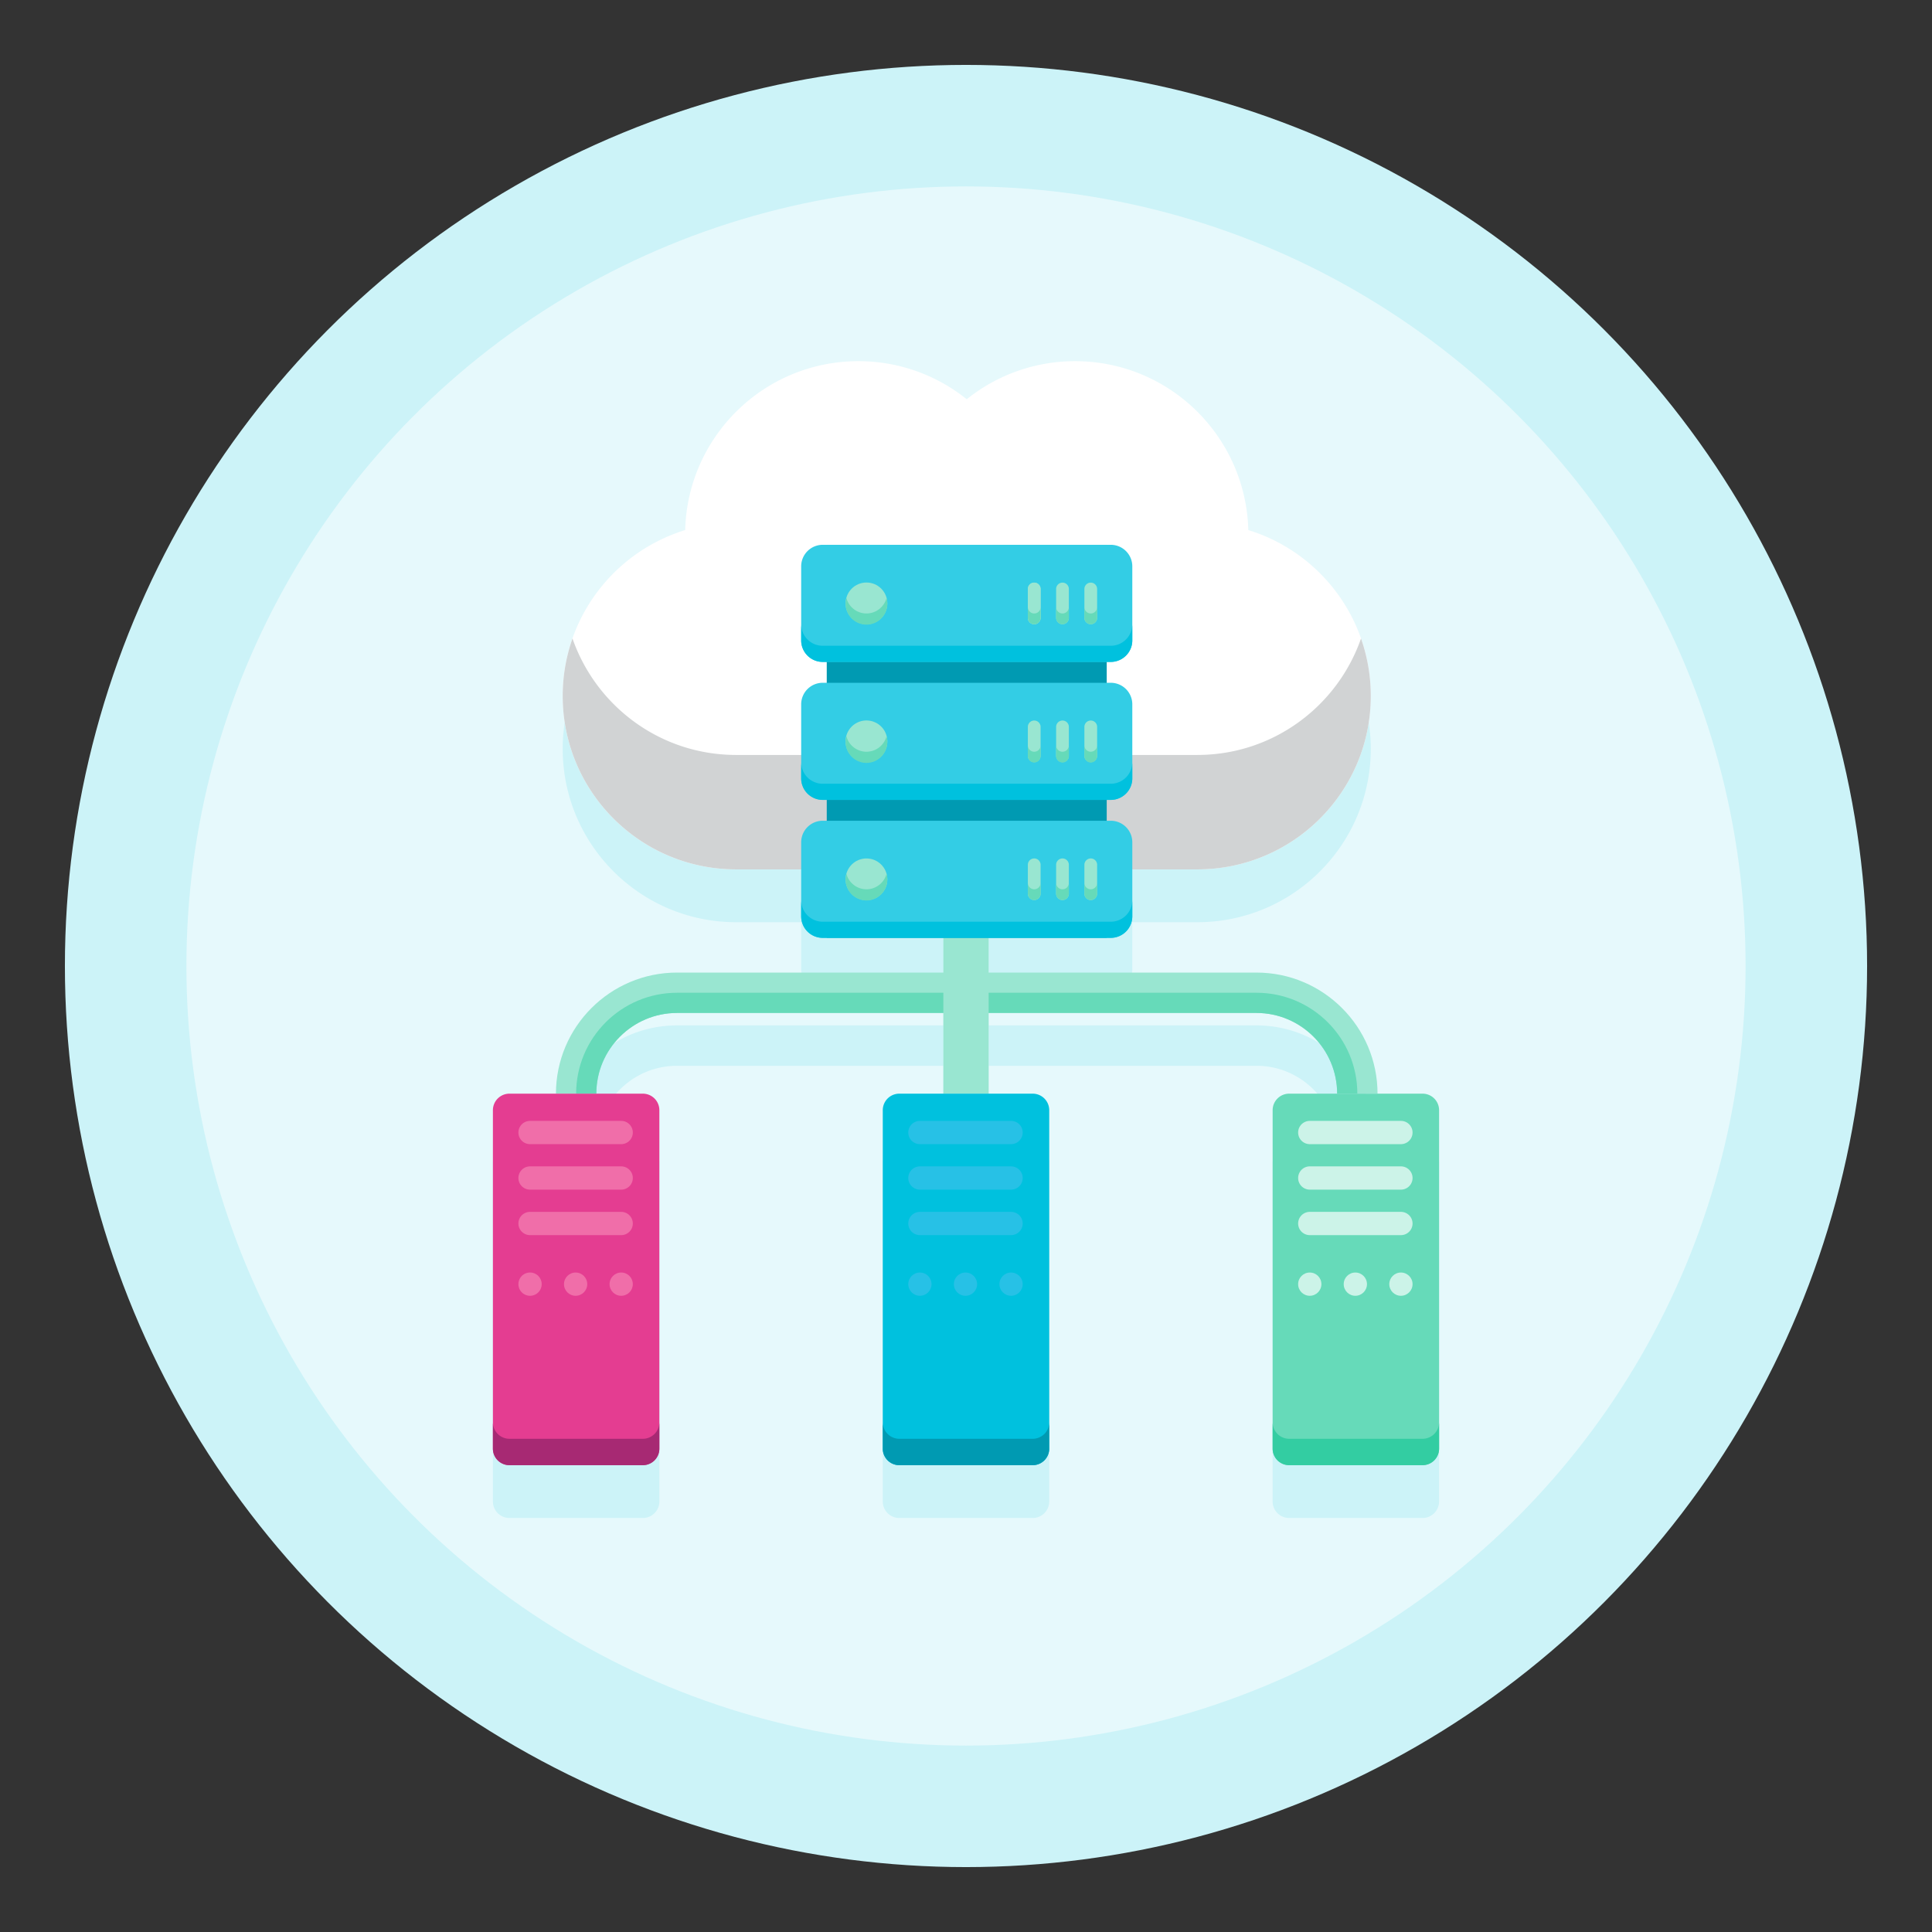 <?xml version="1.0" encoding="UTF-8"?>
<svg xmlns="http://www.w3.org/2000/svg" xml:space="preserve" id="Layer_1" x="0" y="0" style="enable-background:new 0 0 256 256" version="1.1" viewBox="0 0 256 256">
  <rect x="0" y="0" width="256" height="256" fill="#333333" stroke="none"/>
  <style>.st0{fill:#CCF3F8}.st4{fill:#99E6D1}.st5{fill:#66DAB9}.st6{fill:#009AB2}.st7{fill:#33CDE5}.st8{fill:#00C1DE}.st11{fill:#f06ea9}.st12{fill:#27c1e6}.st14{fill:#CCF3E8}</style>
  <switch>
    <g>
      <circle cx="128" cy="128" r="119.4" class="st0"></circle>
      <circle cx="128" cy="128" r="103.299" style="fill:#E6F9FC"></circle>
      <path d="M188.495 151.915h-5.965c0-8.847-7.198-16.045-16.045-16.045H131v-4.599h16.182a2.855 2.855 0 0 0 2.853-2.854V122.197h8.615c12.695 0 22.986-10.291 22.986-22.986 0-.662-.03-1.317-.085-1.964-.007-.081-.022-.158-.029-.239a23.628 23.628 0 0 0-.22-1.7c-.005-.026-.012-.05-.016-.076a22.85 22.85 0 0 0-.947-3.626v-.001c-2.405-6.854-7.958-12.225-14.932-14.367-.324-12.412-10.465-22.38-22.956-22.38a22.874 22.874 0 0 0-14.353 5.048 22.874 22.874 0 0 0-14.353-5.048c-12.491 0-22.632 9.968-22.956 22.38-6.974 2.142-12.528 7.514-14.932 14.367v.001a22.85 22.85 0 0 0-.947 3.626l-.016.076c-.096.56-.166 1.128-.22 1.7-.008.08-.023.158-.03.239a23.181 23.181 0 0 0-.084 1.964c0 12.695 10.291 22.986 22.986 22.986h8.615V128.417a2.848 2.848 0 0 0 2.853 2.854H125v4.599H89.711c-8.847 0-16.045 7.198-16.045 16.045h-6.161c-1.21 0-2.192.982-2.192 2.192v44.843c0 1.211.981 2.192 2.192 2.192h17.673a2.18 2.18 0 0 0 1.818-.966c.236-.35.374-.771.374-1.226v-44.843a2.191 2.191 0 0 0-2.192-2.192h-6.161c0-5.897 4.797-10.694 10.694-10.694H125v10.694h-5.836a2.192 2.192 0 0 0-2.192 2.192v44.843a2.186 2.186 0 0 0 1.339 2.02c.262.111.551.172.853.172h17.672a2.18 2.18 0 0 0 1.818-.966c.236-.35.374-.771.374-1.226v-44.843a2.191 2.191 0 0 0-2.192-2.192H131v-10.694h35.485c5.897 0 10.694 4.797 10.694 10.694h-6.357a2.192 2.192 0 0 0-2.192 2.192v44.843a2.186 2.186 0 0 0 1.339 2.02c.262.111.551.172.853.172h17.672c1.21 0 2.192-.981 2.192-2.192v-44.843a2.19 2.19 0 0 0-2.191-2.192z" class="st0"></path>
      <path d="M165.407 70.238c-.324-12.412-10.465-22.381-22.956-22.381a22.876 22.876 0 0 0-14.353 5.048 22.874 22.874 0 0 0-14.353-5.048c-12.491 0-22.632 9.968-22.956 22.381-9.397 2.886-16.23 11.63-16.23 21.973 0 12.695 10.291 22.987 22.986 22.987h61.105c12.695 0 22.986-10.291 22.986-22.987.001-10.343-6.832-19.087-16.229-21.973z" style="fill:#fff"></path>
      <path d="M158.65 100.035H97.546c-10.044 0-18.561-6.453-21.689-15.43a22.942 22.942 0 0 0-1.297 7.606c0 12.695 10.291 22.987 22.986 22.987h61.105c12.695 0 22.986-10.291 22.986-22.987 0-2.667-.462-5.225-1.297-7.606-3.129 8.977-11.646 15.43-21.69 15.43z" style="fill:#d1d3d4"></path>
      <path d="M182.53 144.916h-5.351c0-5.897-4.797-10.694-10.694-10.694H89.711c-5.897 0-10.694 4.797-10.694 10.694h-5.351c0-8.847 7.198-16.045 16.045-16.045h76.774c8.848 0 16.045 7.197 16.045 16.045z" class="st4"></path>
      <path d="M166.486 131.546H89.711c-7.384 0-13.37 5.986-13.37 13.37h2.675c0-5.897 4.797-10.694 10.694-10.694h76.774c5.897 0 10.694 4.797 10.694 10.694h2.676c.001-7.384-5.985-13.37-13.368-13.37z" class="st5"></path>
      <path d="M125 115.197h6v29.719h-6z" class="st4"></path>
      <path d="M109.549 72.191h37.098v52.08h-37.098z" class="st6"></path>
      <path d="M147.182 87.708h-38.168a2.854 2.854 0 0 1-2.854-2.854v-9.81a2.854 2.854 0 0 1 2.854-2.854h38.168a2.854 2.854 0 0 1 2.854 2.854v9.81a2.854 2.854 0 0 1-2.854 2.854z" class="st7"></path>
      <path d="M147.182 85.568h-38.168a2.854 2.854 0 0 1-2.854-2.854v2.14a2.854 2.854 0 0 0 2.854 2.854h38.168a2.854 2.854 0 0 0 2.854-2.854v-2.14a2.854 2.854 0 0 1-2.854 2.854z" class="st8"></path>
      <circle cx="114.811" cy="79.95" r="2.764" class="st4"></circle>
      <path d="M114.811 81.288a2.757 2.757 0 0 1-2.66-2.051 2.755 2.755 0 0 0-.105.713 2.765 2.765 0 1 0 5.529 0c0-.248-.043-.484-.105-.713a2.757 2.757 0 0 1-2.659 2.051z" class="st5"></path>
      <path d="M137.04 82.714a.844.844 0 0 1-.844-.844v-3.826a.844.844 0 0 1 1.688 0v3.826a.842.842 0 0 1-.844.844z" class="st4"></path>
      <path d="M137.04 82.714a.844.844 0 0 1-.844-.844v-3.826a.844.844 0 0 1 1.688 0v3.826a.842.842 0 0 1-.844.844z" class="st4"></path>
      <path d="M137.04 81.288a.844.844 0 0 1-.844-.844v1.427a.844.844 0 0 0 1.688 0v-1.427a.843.843 0 0 1-.844.844z" class="st5"></path>
      <path d="M140.786 82.714a.844.844 0 0 1-.844-.844v-3.826a.844.844 0 0 1 1.688 0v3.826a.844.844 0 0 1-.844.844zM144.531 82.714a.844.844 0 0 1-.844-.844v-3.826a.844.844 0 0 1 1.688 0v3.826a.843.843 0 0 1-.844.844z" class="st4"></path>
      <path d="M140.786 81.288a.844.844 0 0 1-.844-.844v1.427a.844.844 0 0 0 1.688 0v-1.427a.844.844 0 0 1-.844.844zM144.531 81.288a.844.844 0 0 1-.844-.844v1.427a.844.844 0 0 0 1.688 0v-1.427a.844.844 0 0 1-.844.844z" class="st5"></path>
      <path d="M147.182 105.99h-38.168a2.854 2.854 0 0 1-2.854-2.854v-9.81a2.854 2.854 0 0 1 2.854-2.854h38.168a2.854 2.854 0 0 1 2.854 2.854v9.81a2.854 2.854 0 0 1-2.854 2.854z" class="st7"></path>
      <path d="M147.182 103.85h-38.168a2.854 2.854 0 0 1-2.854-2.854v2.14a2.854 2.854 0 0 0 2.854 2.854h38.168a2.854 2.854 0 0 0 2.854-2.854v-2.14a2.854 2.854 0 0 1-2.854 2.854z" class="st8"></path>
      <path d="M117.575 98.231a2.765 2.765 0 1 1-5.53 0 2.765 2.765 0 0 1 5.53 0zM137.04 100.988a.844.844 0 0 1-.844-.844v-3.826a.844.844 0 0 1 1.688 0v3.826a.843.843 0 0 1-.844.844zM140.786 100.988a.844.844 0 0 1-.844-.844v-3.826a.844.844 0 0 1 1.688 0v3.826a.844.844 0 0 1-.844.844zM144.531 100.988a.844.844 0 0 1-.844-.844v-3.826a.844.844 0 0 1 1.688 0v3.826a.844.844 0 0 1-.844.844z" class="st4"></path>
      <path d="M147.182 124.271h-38.168a2.854 2.854 0 0 1-2.854-2.854v-9.81a2.854 2.854 0 0 1 2.854-2.854h38.168a2.854 2.854 0 0 1 2.854 2.854v9.81a2.854 2.854 0 0 1-2.854 2.854z" class="st7"></path>
      <path d="M147.182 122.131h-38.168a2.854 2.854 0 0 1-2.854-2.854v2.14a2.854 2.854 0 0 0 2.854 2.854h38.168a2.854 2.854 0 0 0 2.854-2.854v-2.14a2.854 2.854 0 0 1-2.854 2.854z" class="st8"></path>
      <circle cx="114.811" cy="116.513" r="2.764" class="st4"></circle>
      <path d="M137.04 119.262a.844.844 0 0 1-.844-.844v-3.826a.844.844 0 0 1 1.688 0v3.826a.843.843 0 0 1-.844.844zM140.786 119.262a.844.844 0 0 1-.844-.844v-3.826a.844.844 0 0 1 1.688 0v3.826a.844.844 0 0 1-.844.844zM144.531 119.262a.844.844 0 0 1-.844-.844v-3.826a.844.844 0 0 1 1.688 0v3.826a.844.844 0 0 1-.844.844z" class="st4"></path>
      <path d="M114.811 99.609a2.757 2.757 0 0 1-2.66-2.051 2.755 2.755 0 0 0-.105.713 2.765 2.765 0 1 0 5.529 0c0-.248-.043-.484-.105-.713a2.756 2.756 0 0 1-2.659 2.051zM137.04 99.609a.844.844 0 0 1-.844-.844v1.427a.844.844 0 0 0 1.688 0v-1.427a.843.843 0 0 1-.844.844zM140.786 99.609a.844.844 0 0 1-.844-.844v1.427a.844.844 0 0 0 1.688 0v-1.427a.844.844 0 0 1-.844.844zM144.531 99.609a.844.844 0 0 1-.844-.844v1.427a.844.844 0 0 0 1.688 0v-1.427a.844.844 0 0 1-.844.844zM114.811 117.835a2.757 2.757 0 0 1-2.66-2.051 2.756 2.756 0 0 0-.105.714 2.765 2.765 0 1 0 5.529 0c0-.248-.043-.484-.105-.714a2.756 2.756 0 0 1-2.659 2.051zM137.04 117.835a.844.844 0 0 1-.844-.844v1.427a.844.844 0 0 0 1.688 0v-1.427a.843.843 0 0 1-.844.844zM140.786 117.835a.844.844 0 0 1-.844-.844v1.427a.844.844 0 0 0 1.688 0v-1.427a.844.844 0 0 1-.844.844zM144.531 117.835a.844.844 0 0 1-.844-.844v1.427a.844.844 0 0 0 1.688 0v-1.427a.844.844 0 0 1-.844.844z" class="st5"></path>
      <path d="M67.505 194.143h17.672a2.191 2.191 0 0 0 2.192-2.192v-44.843a2.191 2.191 0 0 0-2.192-2.192H67.505a2.191 2.191 0 0 0-2.192 2.192v44.843c0 1.21.981 2.192 2.192 2.192z" style="fill:#e43d91"></path>
      <path d="M85.177 190.647H67.505a2.191 2.191 0 0 1-2.192-2.192v3.496c0 1.21.981 2.192 2.192 2.192h17.672a2.192 2.192 0 0 0 2.192-2.192v-3.496c0 1.21-.981 2.192-2.192 2.192z" style="fill:#a72973"></path>
      <path d="M82.312 151.606H70.233a1.541 1.541 0 0 1 0-3.082h12.078c.851 0 1.541.69 1.541 1.541a1.54 1.54 0 0 1-1.54 1.541zM82.312 157.633H70.233a1.541 1.541 0 0 1 0-3.082h12.078c.851 0 1.541.69 1.541 1.541a1.54 1.54 0 0 1-1.54 1.541zM82.312 163.661H70.233a1.541 1.541 0 0 1 0-3.082h12.078c.851 0 1.541.69 1.541 1.541a1.54 1.54 0 0 1-1.54 1.541zM71.775 170.157a1.541 1.541 0 1 1-3.082 0 1.541 1.541 0 0 1 3.082 0z" class="st11"></path>
      <circle cx="82.312" cy="170.157" r="1.541" class="st11"></circle>
      <circle cx="76.273" cy="170.157" r="1.541" class="st11"></circle>
      <path d="M119.164 194.143h17.672a2.191 2.191 0 0 0 2.192-2.192v-44.843a2.191 2.191 0 0 0-2.192-2.192h-17.672a2.191 2.191 0 0 0-2.192 2.192v44.843c0 1.21.981 2.192 2.192 2.192z" class="st8"></path>
      <path d="M136.836 190.647h-17.672a2.191 2.191 0 0 1-2.192-2.192v3.496c0 1.21.981 2.192 2.192 2.192h17.672a2.192 2.192 0 0 0 2.192-2.192v-3.496c0 1.21-.981 2.192-2.192 2.192z" class="st6"></path>
      <path d="M133.971 151.606h-12.078a1.541 1.541 0 0 1 0-3.082h12.078a1.541 1.541 0 0 1 0 3.082zM133.971 157.633h-12.078a1.541 1.541 0 0 1 0-3.082h12.078a1.541 1.541 0 0 1 0 3.082zM133.971 163.661h-12.078a1.541 1.541 0 0 1 0-3.082h12.078a1.541 1.541 0 0 1 0 3.082z" class="st12"></path>
      <circle cx="121.892" cy="170.157" r="1.541" class="st12"></circle>
      <circle cx="133.971" cy="170.157" r="1.541" class="st12"></circle>
      <circle cx="127.932" cy="170.157" r="1.541" class="st12"></circle>
      <path d="M170.823 194.143h17.672a2.191 2.191 0 0 0 2.192-2.192v-44.843a2.191 2.191 0 0 0-2.192-2.192h-17.672c-1.21 0-2.192.981-2.192 2.192v44.843c0 1.21.981 2.192 2.192 2.192z" class="st5"></path>
      <path d="M188.495 190.647h-17.672a2.192 2.192 0 0 1-2.192-2.192v3.496c0 1.21.981 2.192 2.192 2.192h17.672a2.192 2.192 0 0 0 2.192-2.192v-3.496c0 1.21-.981 2.192-2.192 2.192z" style="fill:#33CDA2"></path>
      <path d="M185.63 151.606h-12.078a1.541 1.541 0 0 1 0-3.082h12.078a1.541 1.541 0 0 1 0 3.082zM185.63 157.633h-12.078a1.541 1.541 0 0 1 0-3.082h12.078a1.541 1.541 0 0 1 0 3.082zM185.63 163.661h-12.078a1.541 1.541 0 0 1 0-3.082h12.078a1.541 1.541 0 0 1 0 3.082z" class="st14"></path>
      <circle cx="173.551" cy="170.157" r="1.541" class="st14"></circle>
      <circle cx="185.63" cy="170.157" r="1.541" class="st14"></circle>
      <circle cx="179.59" cy="170.157" r="1.541" class="st14"></circle>
    </g>
  </switch>
</svg>
